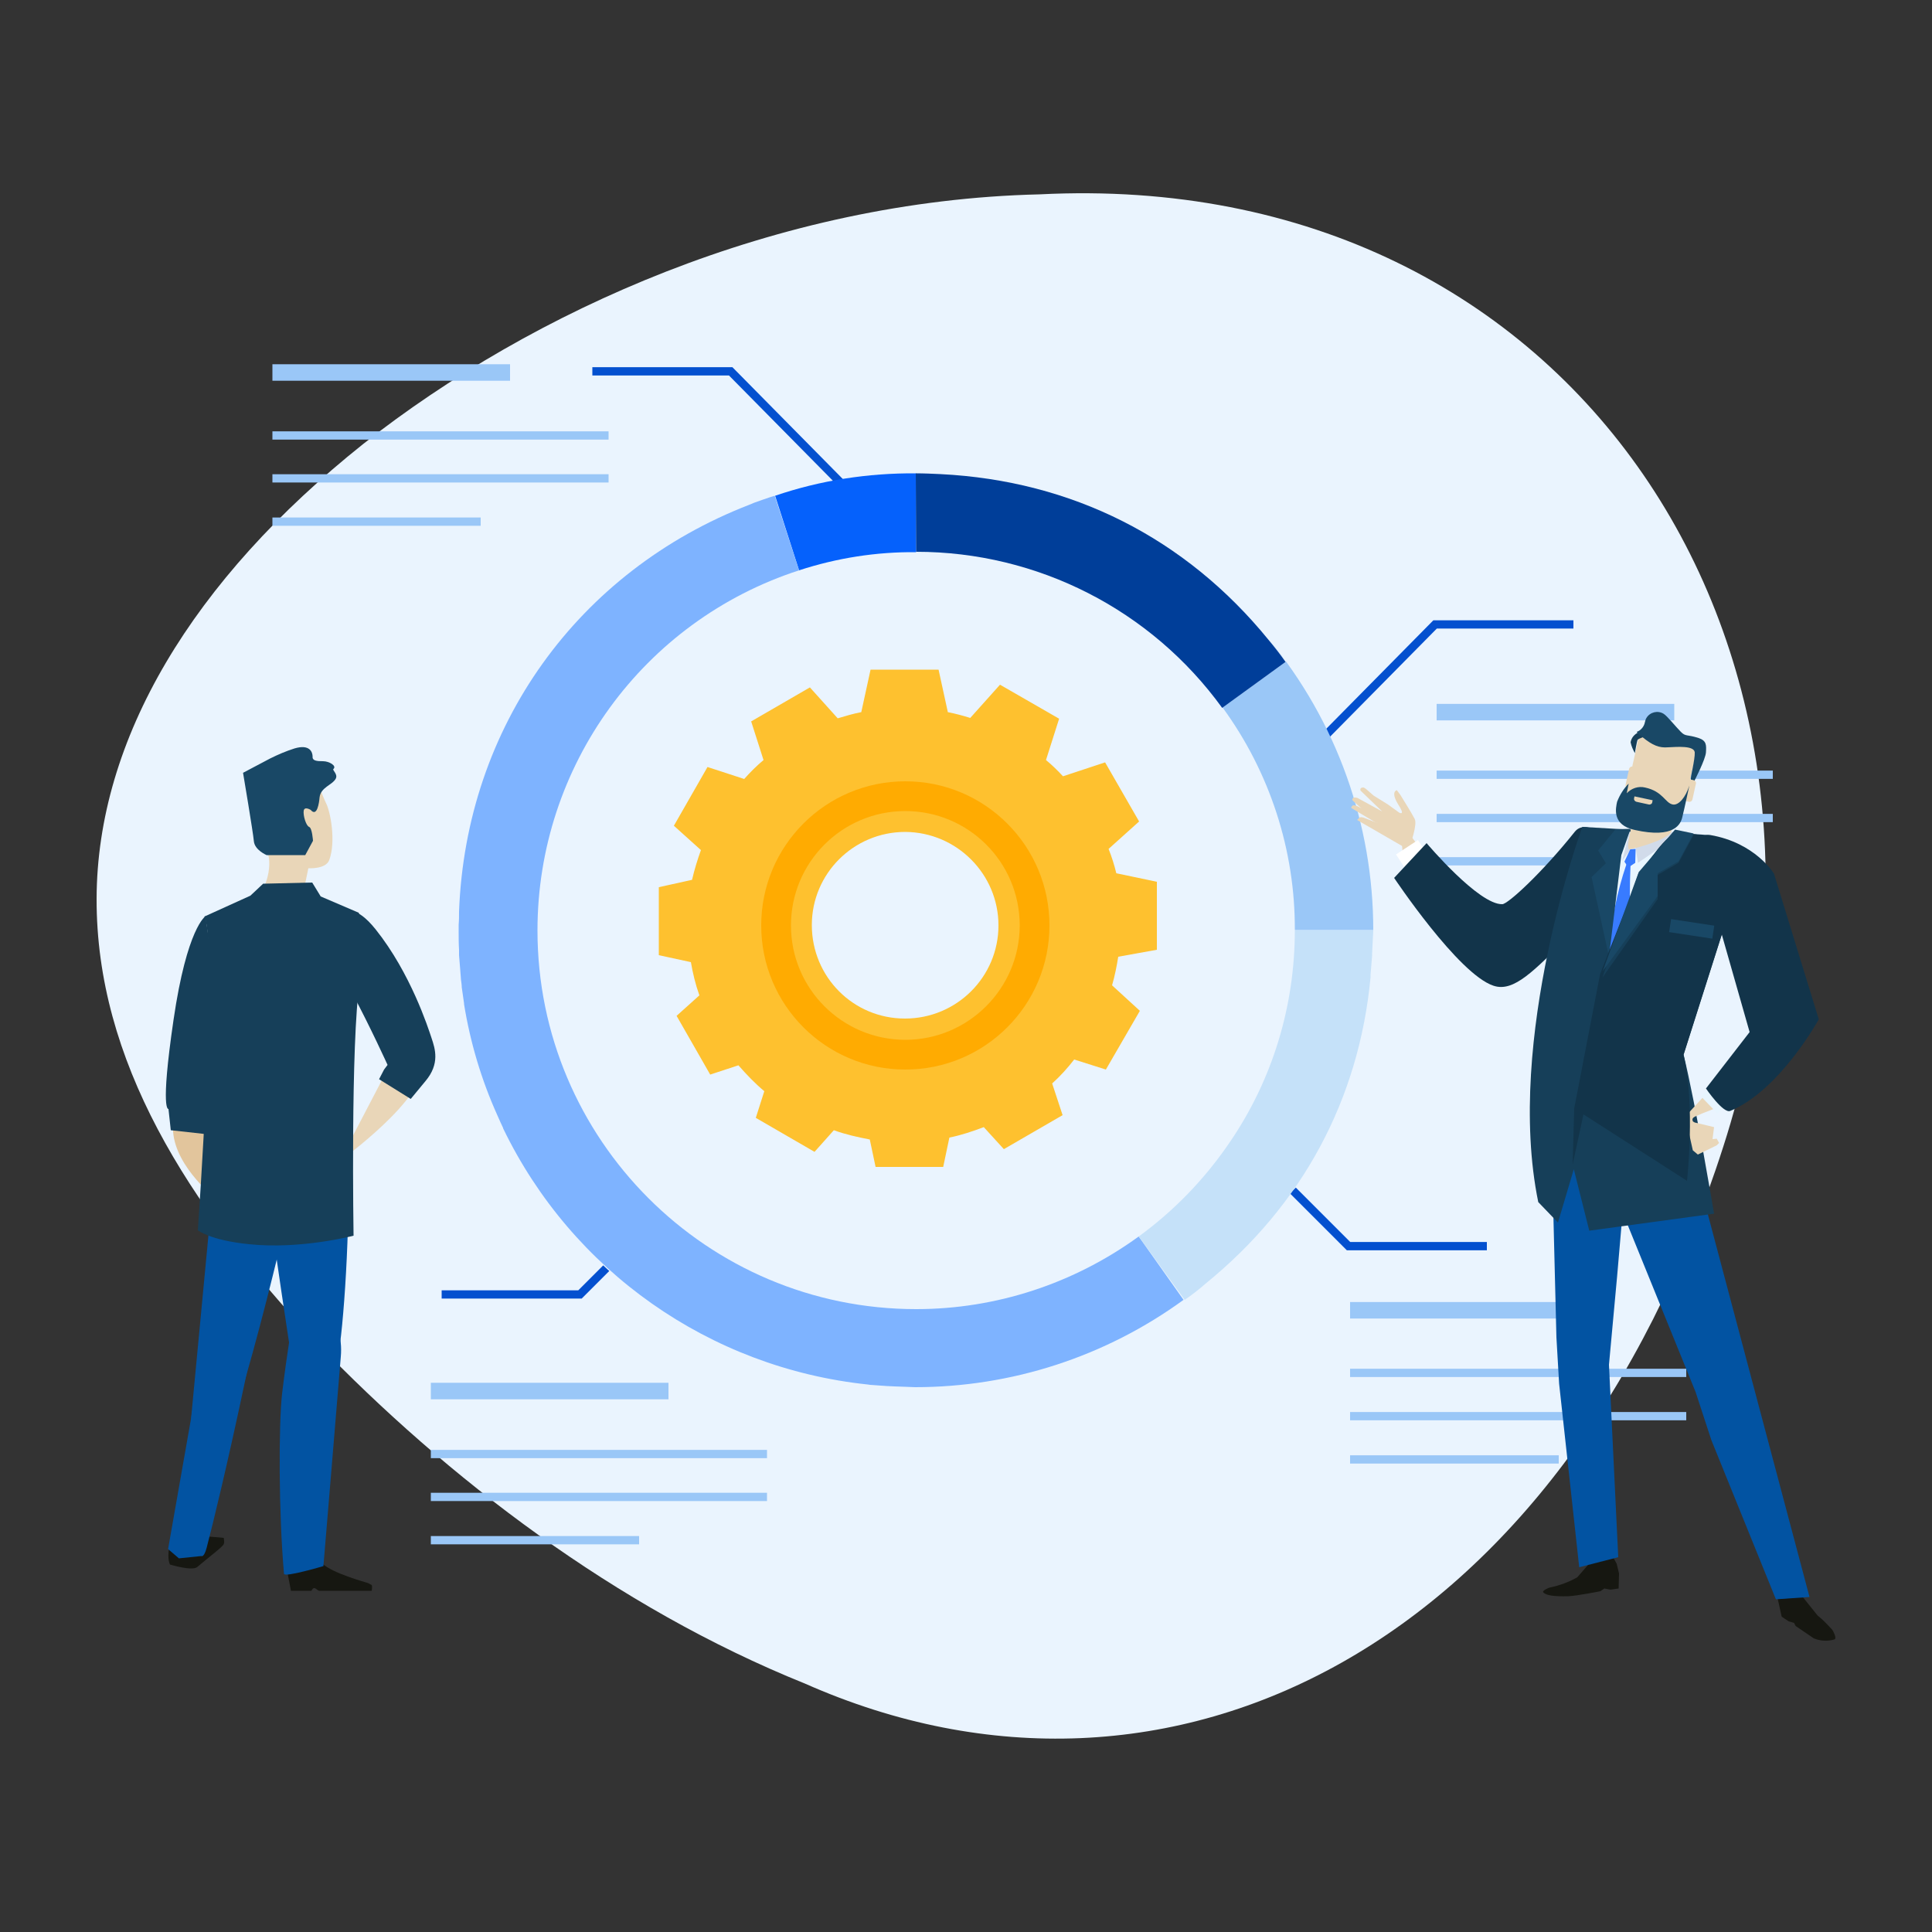 <svg xmlns="http://www.w3.org/2000/svg" xmlns:xlink="http://www.w3.org/1999/xlink" id="Layer_1" x="0px" y="0px" viewBox="0 0 500 500" style="enable-background:new 0 0 500 500;" xml:space="preserve">
<rect x="0" y="0" width="500" height="500" fill="#333333" stroke="none"/>
<style type="text/css">
	.st0{fill:#EAF4FE;}
	.st1{fill:none;stroke:#0450CF;stroke-width:2.14;stroke-miterlimit:10;}
	.st2{fill:#0561FC;}
	.st3{fill:#9AC7F7;}
	.st4{fill:#7EB3FF;}
	.st5{fill:#003E99;}
	.st6{fill:#C5E1F9;}
	.st7{fill:none;stroke:#9AC7F7;stroke-width:4.27;stroke-miterlimit:10;}
	.st8{fill:none;stroke:#9AC7F7;stroke-width:2.14;stroke-miterlimit:10;}
	.st9{fill:#FEC12F;}
	.st10{fill:#FFAB01;}
	.st11{fill:#161711;}
	.st12{fill:#0253A2;}
	.st13{fill:#E9D6B8;}
	.st14{fill:#FFFFFF;}
	.st15{fill:#12344A;}
	.st16{fill:#163F59;}
	.st17{fill:#E9F6FF;}
	.st18{fill:#E7F5FE;}
	.st19{fill:#387BFF;}
	.st20{fill:#D1DBEA;}
	.st21{fill:#194866;}
	.st22{fill:#E2C59C;}
</style>
<g id="Layer_2_1_">
	<g id="Layer_4">
		<path class="st0" d="M269,50.3c-67.9,1.6-131.2,30.1-175,64.6c-44.2,35.2-68.9,76.4-69,117.7c-0.1,41.7,23.3,79,56.8,114.7    c33.8,35.1,77.6,68.7,126.5,88.4c94.8,42,196.4-10.1,237.7-139C487.3,168.6,408.4,43.2,269,50.3z"></path>
		<polyline class="st1" points="334.6,308.1 349,322.5 384.8,322.5   "></polyline>
		<polyline class="st1" points="340.2,193.2 371.4,161.6 407.2,161.6   "></polyline>
		<polyline class="st1" points="220.3,127.7 189.1,96.1 153.3,96.1   "></polyline>
		<polyline class="st1" points="164.5,320.6 150.1,335 114.3,335   "></polyline>
		<path class="st2" d="M206.8,147.6c9.8-3.2,20-4.8,30.3-4.7v-20.4c-12.4-0.1-24.8,1.8-36.5,5.8c-0.3,0.1-0.6,0.2-1,0.3l1-0.3    L206.8,147.6z"></path>
		<path class="st0" d="M130.5,292.1c17.4,37.3,53.3,62.5,94.2,66.3C183.9,354.1,148.3,329,130.5,292.1z"></path>
		<path class="st3" d="M328.4,165.5c1.5,1.9,3,3.8,4.4,5.7l-16.4,11.9c12.2,16.7,18.8,36.9,18.7,57.6h20.3c0,2-0.1,4-0.2,6    c0.1-2,0.2-4,0.2-6C355.4,213.3,345.9,186.7,328.4,165.5z"></path>
		<path class="st4" d="M237.1,338.8c-54.1,0-98-43.9-98-98c0-42.5,27.3-80.1,67.7-93.2l-6.3-19.3l-1,0.3c-1.5,0.5-2.9,1-4.3,1.5    l-1.2,0.5c-44.5,17.2-73.4,57.5-75.2,105.3c0,1.1,0,2.3-0.1,3.4c0,0.5,0,1,0,1.5c0,0.1,0,0.2,0,0.3c0,1.6,0,3.2,0.1,4.7    c0,0.5,0,0.9,0,1.4c0.1,1.2,0.2,2.5,0.3,3.7c0.1,0.9,0.1,1.7,0.2,2.6c0.1,0.9,0.2,1.4,0.2,2c0.2,1.4,0.4,2.8,0.6,4.2v0.2    c1.6,9.9,4.5,19.6,8.6,28.7c0.5,1.2,1,2.2,1.5,3.3v0.1c17.8,36.9,53.5,62,94.3,66.3l0.7,0.1c1.4,0.1,2.8,0.2,4.2,0.3l2.1,0.1    c0.9,0,1.9,0.1,2.8,0.1c0.9,0,1.6,0.1,2.5,0.1c25,0,49.3-7.9,69.5-22.6L294.7,320C277.9,332.2,257.8,338.8,237.1,338.8z"></path>
		<path class="st5" d="M237.1,142.8c31.4,0,60.8,15,79.2,40.4l16.4-11.9c-1.4-2-2.9-3.9-4.4-5.7c-21.5-26.4-50.9-41.2-84.9-42.9    c-2.1-0.1-4.2-0.2-6.4-0.2l0,0L237.1,142.8L237.1,142.8z"></path>
		<path class="st6" d="M355.4,240.8h-20.3c0,19.6-5.8,38.7-16.9,54.9c-6.4,9.4-14.3,17.6-23.5,24.3l11.9,16.4l0,0    c1.9-1.3,3.7-2.7,5.4-4.2c25-20.3,39.7-47.6,42.7-79.3c0-0.2,0-0.4,0-0.7c0.1-1.6,0.3-3.2,0.4-4.9v-0.3c0-0.1,0-0.2,0-0.3    C355.2,244.8,355.3,242.8,355.4,240.8L355.4,240.8z"></path>
		<line class="st7" x1="349.4" y1="339.1" x2="411" y2="339.1"></line>
		<line class="st8" x1="349.4" y1="355.3" x2="436.4" y2="355.3"></line>
		<line class="st8" x1="349.4" y1="366.5" x2="436.4" y2="366.5"></line>
		<line class="st8" x1="349.4" y1="377.7" x2="403.4" y2="377.7"></line>
		<line class="st7" x1="371.8" y1="184.3" x2="433.3" y2="184.3"></line>
		<line class="st8" x1="371.8" y1="200.5" x2="458.8" y2="200.5"></line>
		<line class="st8" x1="371.8" y1="211.7" x2="458.8" y2="211.7"></line>
		<line class="st8" x1="371.8" y1="222.9" x2="425.7" y2="222.9"></line>
		<line class="st7" x1="70.5" y1="96.4" x2="132" y2="96.4"></line>
		<line class="st8" x1="70.5" y1="112.7" x2="157.5" y2="112.7"></line>
		<line class="st8" x1="70.5" y1="123.8" x2="157.5" y2="123.8"></line>
		<line class="st8" x1="70.5" y1="135" x2="124.4" y2="135"></line>
		<line class="st7" x1="111.5" y1="360" x2="173" y2="360"></line>
		<line class="st8" x1="111.5" y1="376.3" x2="198.5" y2="376.3"></line>
		<line class="st8" x1="111.5" y1="387.4" x2="198.5" y2="387.4"></line>
		<line class="st8" x1="111.5" y1="398.6" x2="165.4" y2="398.6"></line>
		<path class="st9" d="M299.4,245.8v-17.6l-10.5-2.2c-0.5-2.1-1.2-4.3-2-6.3l7.9-7.1l-8.8-15.3l-10.9,3.6c-1.4-1.5-2.8-2.9-4.4-4.2    l3.4-10.7l-15.3-8.8l-7.7,8.6c-1.9-0.6-3.8-1.1-5.8-1.5l-2.4-11h-17.6l-2.4,11c-2.1,0.4-4.1,1-6.1,1.6l-7.2-8l-15.2,8.8l3.2,10    c-1.8,1.5-3.5,3.2-5,4.9l-9.5-3.1l-8.7,15.2l7,6.3c-0.9,2.5-1.7,5.1-2.3,7.7l-8.6,1.9v17.6l8.3,1.8c0.5,2.9,1.2,5.8,2.2,8.6    l-5.9,5.3l8.7,15.2l7.3-2.4c2.1,2.4,4.3,4.7,6.7,6.7l-2.2,6.9l15.2,8.8l5-5.6c3,1.1,6.2,1.8,9.3,2.4l1.5,7.1h17.5l1.6-7.6    c3-0.6,6-1.6,8.9-2.7l5.2,5.7l15.2-8.8l-2.7-8.2c2.1-1.9,4-4,5.7-6.2l8.2,2.6l8.8-15.2l-7.2-6.6c0.7-2.4,1.2-4.9,1.6-7.4    L299.4,245.8z M258.4,239.5c0,13.3-10.8,24.1-24.2,24.1s-24.1-10.8-24.1-24.2c0-13.3,10.8-24.1,24.2-24.1    C247.6,215.4,258.4,226.2,258.4,239.5C258.4,239.5,258.4,239.5,258.4,239.5L258.4,239.5z"></path>
		<path class="st10" d="M234.3,202.2c-20.6,0-37.3,16.7-37.3,37.3c0,20.6,16.7,37.3,37.3,37.3c20.6,0,37.3-16.7,37.3-37.3    C271.6,218.9,254.9,202.2,234.3,202.2z M234.3,269.1c-16.3,0-29.6-13.2-29.6-29.6c0-16.3,13.2-29.6,29.6-29.6    c16.3,0,29.6,13.2,29.6,29.6c0,0,0,0,0,0C263.9,255.8,250.6,269.1,234.3,269.1z"></path>
		<path class="st11" d="M459.6,408.5l0.5,5.4l1,4.5l1.8,1.2l1.4,0.4l0.4,0.8l4.7,3.2c1.7,0.7,3.5,0.8,5.3,0.3    c0.8-0.2-0.3-2.2-0.5-2.5c-1.2-1.3-2.4-2.6-3.8-3.7l-3.7-4.6l-4.2-5.7L459.6,408.5z"></path>
		<path class="st11" d="M417.2,402.5l1.2,2.2l0.6,2.5l-0.1,3.9l-2.1,0.3l-1.6-0.3l-1,0.7c0,0-6,1.2-8.3,1.3c-3.7,0.1-5.8-0.2-6.5-1    c-0.4-0.4,1.3-1.2,1.9-1.3c2.4-0.5,4.8-1.4,6.9-2.6l2.7-3.1l0.5-2.2L417.2,402.5z"></path>
		<polygon class="st12" points="433.9,283.8 468.3,413.3 459.6,413.9 442.9,372.7 438.8,360.2 419,311.5 415.2,284.7   "></polygon>
		<polygon class="st12" points="418.8,403 416.4,353.2 418.5,330.4 421.2,299.1 417.2,278.1 403.5,280.3 402,314 402.8,346.1     403.5,358.1 408.7,405.6   "></polygon>
		<path class="st13" d="M380.4,231.7c0,0-6.9-4.1-16-16.3c-3.1-4.1-1.7,0.2-1.4,5.2s8.8,12.9,18.2,17.4    C385.1,239.9,380.4,231.7,380.4,231.7z"></path>
		<path class="st13" d="M365,218.5c0,0,1.9-5.2,1.1-6.6c-0.7-1.4-3.7-6.2-3.7-6.2l-0.9-1.2c0,0-1.7,0.3,0.3,3.6    c2.1,3.2,0.3,2.2,0.3,2.2l-2.9-2.1l-3.7-2.3l-1.5-1.3c0,0-0.8-0.8-1.2-0.8c-1,0-0.7,0.8-0.7,0.8l5.6,5.4l-6.4-3.5    c0,0-0.9-0.3-1.2,0.1s0,0.6,0,0.6l6.4,5.8l-3.6-1.4c0,0-0.9-0.3-1.2,0.1c-0.3,0.4-0.5,0.5-0.5,0.5l12.8,7.4L365,218.5z"></path>
		
			<rect x="362.3" y="218.6" transform="matrix(0.835 -0.55 0.55 0.835 -61.465 237.871)" class="st14" width="6.8" height="5.5"></rect>
		<path class="st13" d="M356.7,211.2L352,209c-0.5-0.3-1-0.5-1.6-0.6c-0.4,0-0.7,0.3-0.7,0.7c0,0,0,0,0,0l6.7,4L356.7,211.2z"></path>
		<path class="st15" d="M421.5,222c0,0,0.6,4.2-15.4,20.2c-9,8.9-14.3,14.7-19.6,12.9c-9.1-3-25.7-27.9-25.7-27.9l8.4-9    c0,0,13.5,16,19.6,15.8c1.4,0,10.1-7.9,18.8-18.8C411.3,210.7,420.6,220.8,421.5,222z"></path>
		<path class="st16" d="M398.1,311.1l5.1,5.3l4.1-13.8l4,15.9l32.3-4.4c0,0-4.7-28.1-7.9-41.2l10.4-32.7c0,0,8.8-23.1-5.6-24.2    s-31-2-31-2S389.4,268.8,398.1,311.1z"></path>
		<polygon class="st17" points="419,215.3 416.6,246 432.6,221.6 432.9,215.2   "></polygon>
		<polyline class="st13" points="439.4,298.8 444.3,296.4 444.9,295.8 444.3,294.7 443.2,294.8 443.6,291.7 438.6,290.5     436.2,289.2 438.1,297.7   "></polyline>
		<path class="st13" d="M454.6,268.9l-18.4,20c0,0,0.5,3.1,1.9,1.5c0.2-0.2-0.6-0.8,0.5-1.4c4.4-2.1,14.5-5.1,18.4-8.4    c3.3-2.9,6.2-6.2,8.8-9.7L454.6,268.9z"></path>
		
			<rect x="441.4" y="280.5" transform="matrix(0.721 -0.693 0.693 0.721 -72.437 387.381)" class="st18" width="6.8" height="6.2"></rect>
		<path class="st19" d="M422.2,220.3c0,0-10.1,23.1-3.9,46.7c0.5,1.9,2.9,3,2.9,3l2.8-3C424,266.9,420.7,239.8,422.2,220.3z"></path>
		<polygon class="st20" points="423.3,219.3 423.9,223.3 432.8,217.2 432.9,215.2   "></polygon>
		<polygon class="st20" points="421.8,215 419.8,222.8 421.8,220.1   "></polygon>
		<path class="st15" d="M444.9,239.4l7.9,27.7l-11.3,14.6c0,0,4.5,6.6,6.3,5.8c12.8-5.3,22.9-23.7,22.9-23.7l-11.6-37.7    c0,0-4.8-8-16.5-10C434.3,214.9,444.4,237.1,444.9,239.4z"></path>
		<path class="st13" d="M434.2,210.2c-0.4,1.7-1,3.4-1.7,5.1c-1.1,2.1-9.4,4.3-10.7,4.5c-1.3,0.2,0.7-6.3,0.7-7.8    c0.1-1.2,0.8-0.7,0-2.5L434.2,210.2z"></path>
		<polygon class="st21" points="422,214.5 419.6,221.3 416.4,247.6 411.9,227 415.6,223.4 413.6,220.1 418.1,214.6   "></polygon>
		<path class="st15" d="M407.4,286.9l-0.4,14.5l2.8-13l26.8,17.2c0,0,2.2-19.6-0.9-32.6l10.4-32.7c0,0,8.8-23.1-5.6-24.2l-6.2-0.5    c-2.9-0.2-8.3,8.2-9.7,10.6c-1.4,2.4-10.5,25.9-10.5,25.9L407.4,286.9z"></path>
		<polygon class="st16" points="433.5,215 438.3,216.1 434.4,223.3 428.9,226.5 429,232.7 414.7,253 424,226.2   "></polygon>
		<polygon class="st21" points="433.5,214.7 438.3,215.7 434.4,222.9 429,226 429,231.9 414.8,251.3 424.1,225.7   "></polygon>
		<polygon class="st19" points="421.9,219.8 423.3,219.7 423.2,223.3 421.4,224.5 420.4,223   "></polygon>
		<path class="st13" d="M420.5,207.1c-0.3,1.3,0.5,2.5,1.8,2.8l10.4,2.3c1.3,0.3,2.5-0.5,2.8-1.8c0,0,0,0,0,0l3.4-15.4    c0.3-1.3-0.5-2.5-1.8-2.8c0,0,0,0,0,0l-10.4-2.3c-1.3-0.3-2.5,0.5-2.8,1.8L420.5,207.1z"></path>
		<path class="st16" d="M423.1,194.9c-0.5-0.9-0.9-1.8-1.1-2.8c0.2-1.2,1-2.1,2.1-2.6c1.3-0.4,2,1,2,1s-2.1,0.6-2.3,1    S423.1,194.9,423.1,194.9z"></path>
		<path class="st21" d="M438.5,202.1c0,0,2.9-5.6,3-7.4c0.1-1.8,0.2-3-1.9-3.7c-3.1-1-3.3-0.3-4.6-1.6c-1.3-1.3-3.6-4.2-4.5-4.7    c-1.5-0.9-3.5-0.4-4.4,1.1c-0.2,0.3-0.3,0.7-0.4,1.1c-0.2,1.1-1,2.1-2.1,2.5c0.1,0.3,0.6,0.7,1.5,1.4c2.6,2.1,4.3,2.8,6.6,2.6    c2.3-0.1,6.7-0.5,6.9,1.3c0.1,1.8-1.2,6.7-1,7.1S438,202.3,438.5,202.1z"></path>
		<path class="st13" d="M434.2,206.1c-0.1,0.4,0.2,0.8,0.6,0.9c0,0,0,0,0,0l2.3,0.5c0.4,0.1,0.8-0.2,0.9-0.6c0,0,0,0,0,0l0.9-4.1    c0.1-0.4-0.2-0.8-0.6-0.9l-2.3-0.5c-0.4-0.1-0.8,0.2-0.9,0.6c0,0,0,0,0,0L434.2,206.1z"></path>
		<path class="st13" d="M420.7,203.1c-0.1,0.4,0.2,0.8,0.6,0.9c0,0,0,0,0,0l2.3,0.5c0.4,0.1,0.9-0.2,0.9-0.6c0,0,0,0,0,0l0.9-4.1    c0.1-0.4-0.2-0.8-0.6-0.9l-2.3-0.5c-0.4-0.1-0.8,0.2-0.9,0.6L420.7,203.1z"></path>
		<path class="st21" d="M437.2,203.3c0,0-1.3,6.1-1.8,8.1c-0.4,1.8-2,5.7-12.3,3.4c-6.1-1.3-4.9-5.8-4.6-7.3c0.7-1.8,1.7-3.4,3-4.7    l-0.5,2.5c1.2-1.3,3-1.9,4.7-1.5c4.7,1,5.2,4,7.2,4.4C434.5,208.5,436.3,206.2,437.2,203.3z"></path>
		<path class="st13" d="M426.7,208.2l-3.2-0.7c-0.4-0.1-0.7-0.5-0.6-0.9c0,0,0,0,0,0l0.1-0.5l4.7,1l-0.1,0.5    C427.6,208,427.1,208.3,426.7,208.2z"></path>
		
			<rect x="436" y="234.8" transform="matrix(0.15 -0.989 0.989 0.15 134.35 637.212)" class="st21" width="3.4" height="11.3"></rect>
		<path class="st11" d="M57.8,399.8c0.4-0.5,0.1-1.8,0.1-1.8s-7-0.8-9.2-0.2c-0.9,0.3-1.7,0.7-2.5,1.2c-0.2,0.1-0.4,0.6-0.6,0.7    s-0.4-0.1-0.7,0c-0.4,0.2-0.7,0.5-1.1,0.7c-0.6,3.2,0.2,4.5,0.2,4.5s5.8,1.8,7.1,0.6C54.5,402.6,56.9,400.9,57.8,399.8z"></path>
		<path class="st11" d="M74.3,406.5l1,5.2h5.3c0,0,0.3-0.7,0.7-0.7c0.5,0,0.9,0.7,1.4,0.7h13.5c0,0,0.2-1.1,0-1.5    c-0.5-0.3-1.1-0.6-1.6-0.7c-2.7-0.8-10.6-3.2-12-5.8C80.9,400.6,74.3,406.5,74.3,406.5z"></path>
		<path class="st13" d="M78.5,231l1.3-6.3c0,0,4.5,0.3,5.4-2.1c1.8-4.8,0.3-12.6-0.8-14.7c-3-6.2-4.3-17-18.4-8.4    c-5.4,3.3,2.9,19.1,3.6,22.5c0.3,2.5-0.2,5.1-1.2,7.4l3.3,2.5L78.5,231z"></path>
		<path class="st22" d="M53.4,290.7l2.8,19.8c0,0-10.7-8.2-11.4-17.6C43.9,283.5,52.9,290,53.4,290.7z"></path>
		<path class="st12" d="M67.4,327.7c0,0,2.1,0.9-4,29.8c-4.4,20.8-8.1,36.1-9.9,43c-0.7,2.7-1.4,2.2-1.4,2.2l-5.8,0.6l-2.8-2.4    l8.3-47.2L67.4,327.7z"></path>
		<path class="st13" d="M99.8,277.7l-11.9,22.8c0,0,22.8-16.4,21.4-25.4C107.8,266.1,99.8,277.7,99.8,277.7z"></path>
		<path class="st16" d="M53.2,237.1c0,0-4.8,2.9-8.3,26.9c-3.5,23.9-1.3,23-1.3,23l0.6,5.5l9,1l4.9-20.7L53.2,237.1z"></path>
		<path class="st12" d="M77.8,299.4c0,0-12,55.4-21.8,80.3c-5.8,14.6-6.5-13.1-6.5-13.1l7.6-80.2l27.7-2    C84.7,284.4,81.6,285.5,77.8,299.4z"></path>
		<path class="st12" d="M65.7,284.6c0,0,10,71.3,11.1,74.5c3.6,10.9,9.1-3.4,10.4-7c1.3-3.6,3.4-30.5,2.9-50.1l-0.4-19.6L65.7,284.6    z"></path>
		<path class="st12" d="M75.8,341.3c0,0-1.5,8.5-2.8,19.4c-0.9,8-0.9,30.8,0.5,46.6c0.1,1,10.2-2,10.2-2s3.7-44.3,4.5-54.2    C89.1,341.1,82.1,334.2,75.8,341.3z"></path>
		<path class="st16" d="M52.9,237.2l11.9-5.4l3.3-3.1l12.7-0.3L83,232l9.8,4.2c0,0,2.4,3.8,0.3,17.9c-2.4,15.6-1.6,65.7-1.6,65.7    s-13.7,3.6-27,2.2c-10.1-1-13.3-3.6-13.3-3.6S56.4,244.7,52.9,237.2z"></path>
		<path class="st16" d="M89.6,236.3c0,0,2.2-2.5,7.6,4.2c9.1,11.4,13.6,25.5,14.5,28.2c0.9,2.7,2.2,6.6-1.6,11.1    c-2.9,3.5-3.8,4.6-3.8,4.6l-8.2-5.1l1.3-2.5l0.9-1.2c0,0-4.4-9.7-9.1-18.5C86.4,248.4,89.6,236.3,89.6,236.3z"></path>
		<path class="st21" d="M80.4,209.6c0,0-1.6-1-1.8,0.2c-0.2,1.2,0.6,3.9,1.4,4.2s1,3.6,1,3.6l-2,3.7h-10c0,0-3.1-1.3-3.3-3.6    S62.9,200,62.9,200l7-3.7c2-1,4.1-1.9,6.3-2.6c4-1.2,4.7,1,4.7,2.1c-0.1,1.1,1.1,1.2,2.7,1.2c1.6,0,3.6,1.2,2.7,2    c-0.4,0.3,1.2,1.3,0.6,2.5c-0.9,1.7-3.9,2.2-4.2,4.9C82.6,207.6,82.1,211.6,80.4,209.6z"></path>
	</g>
</g>
</svg>